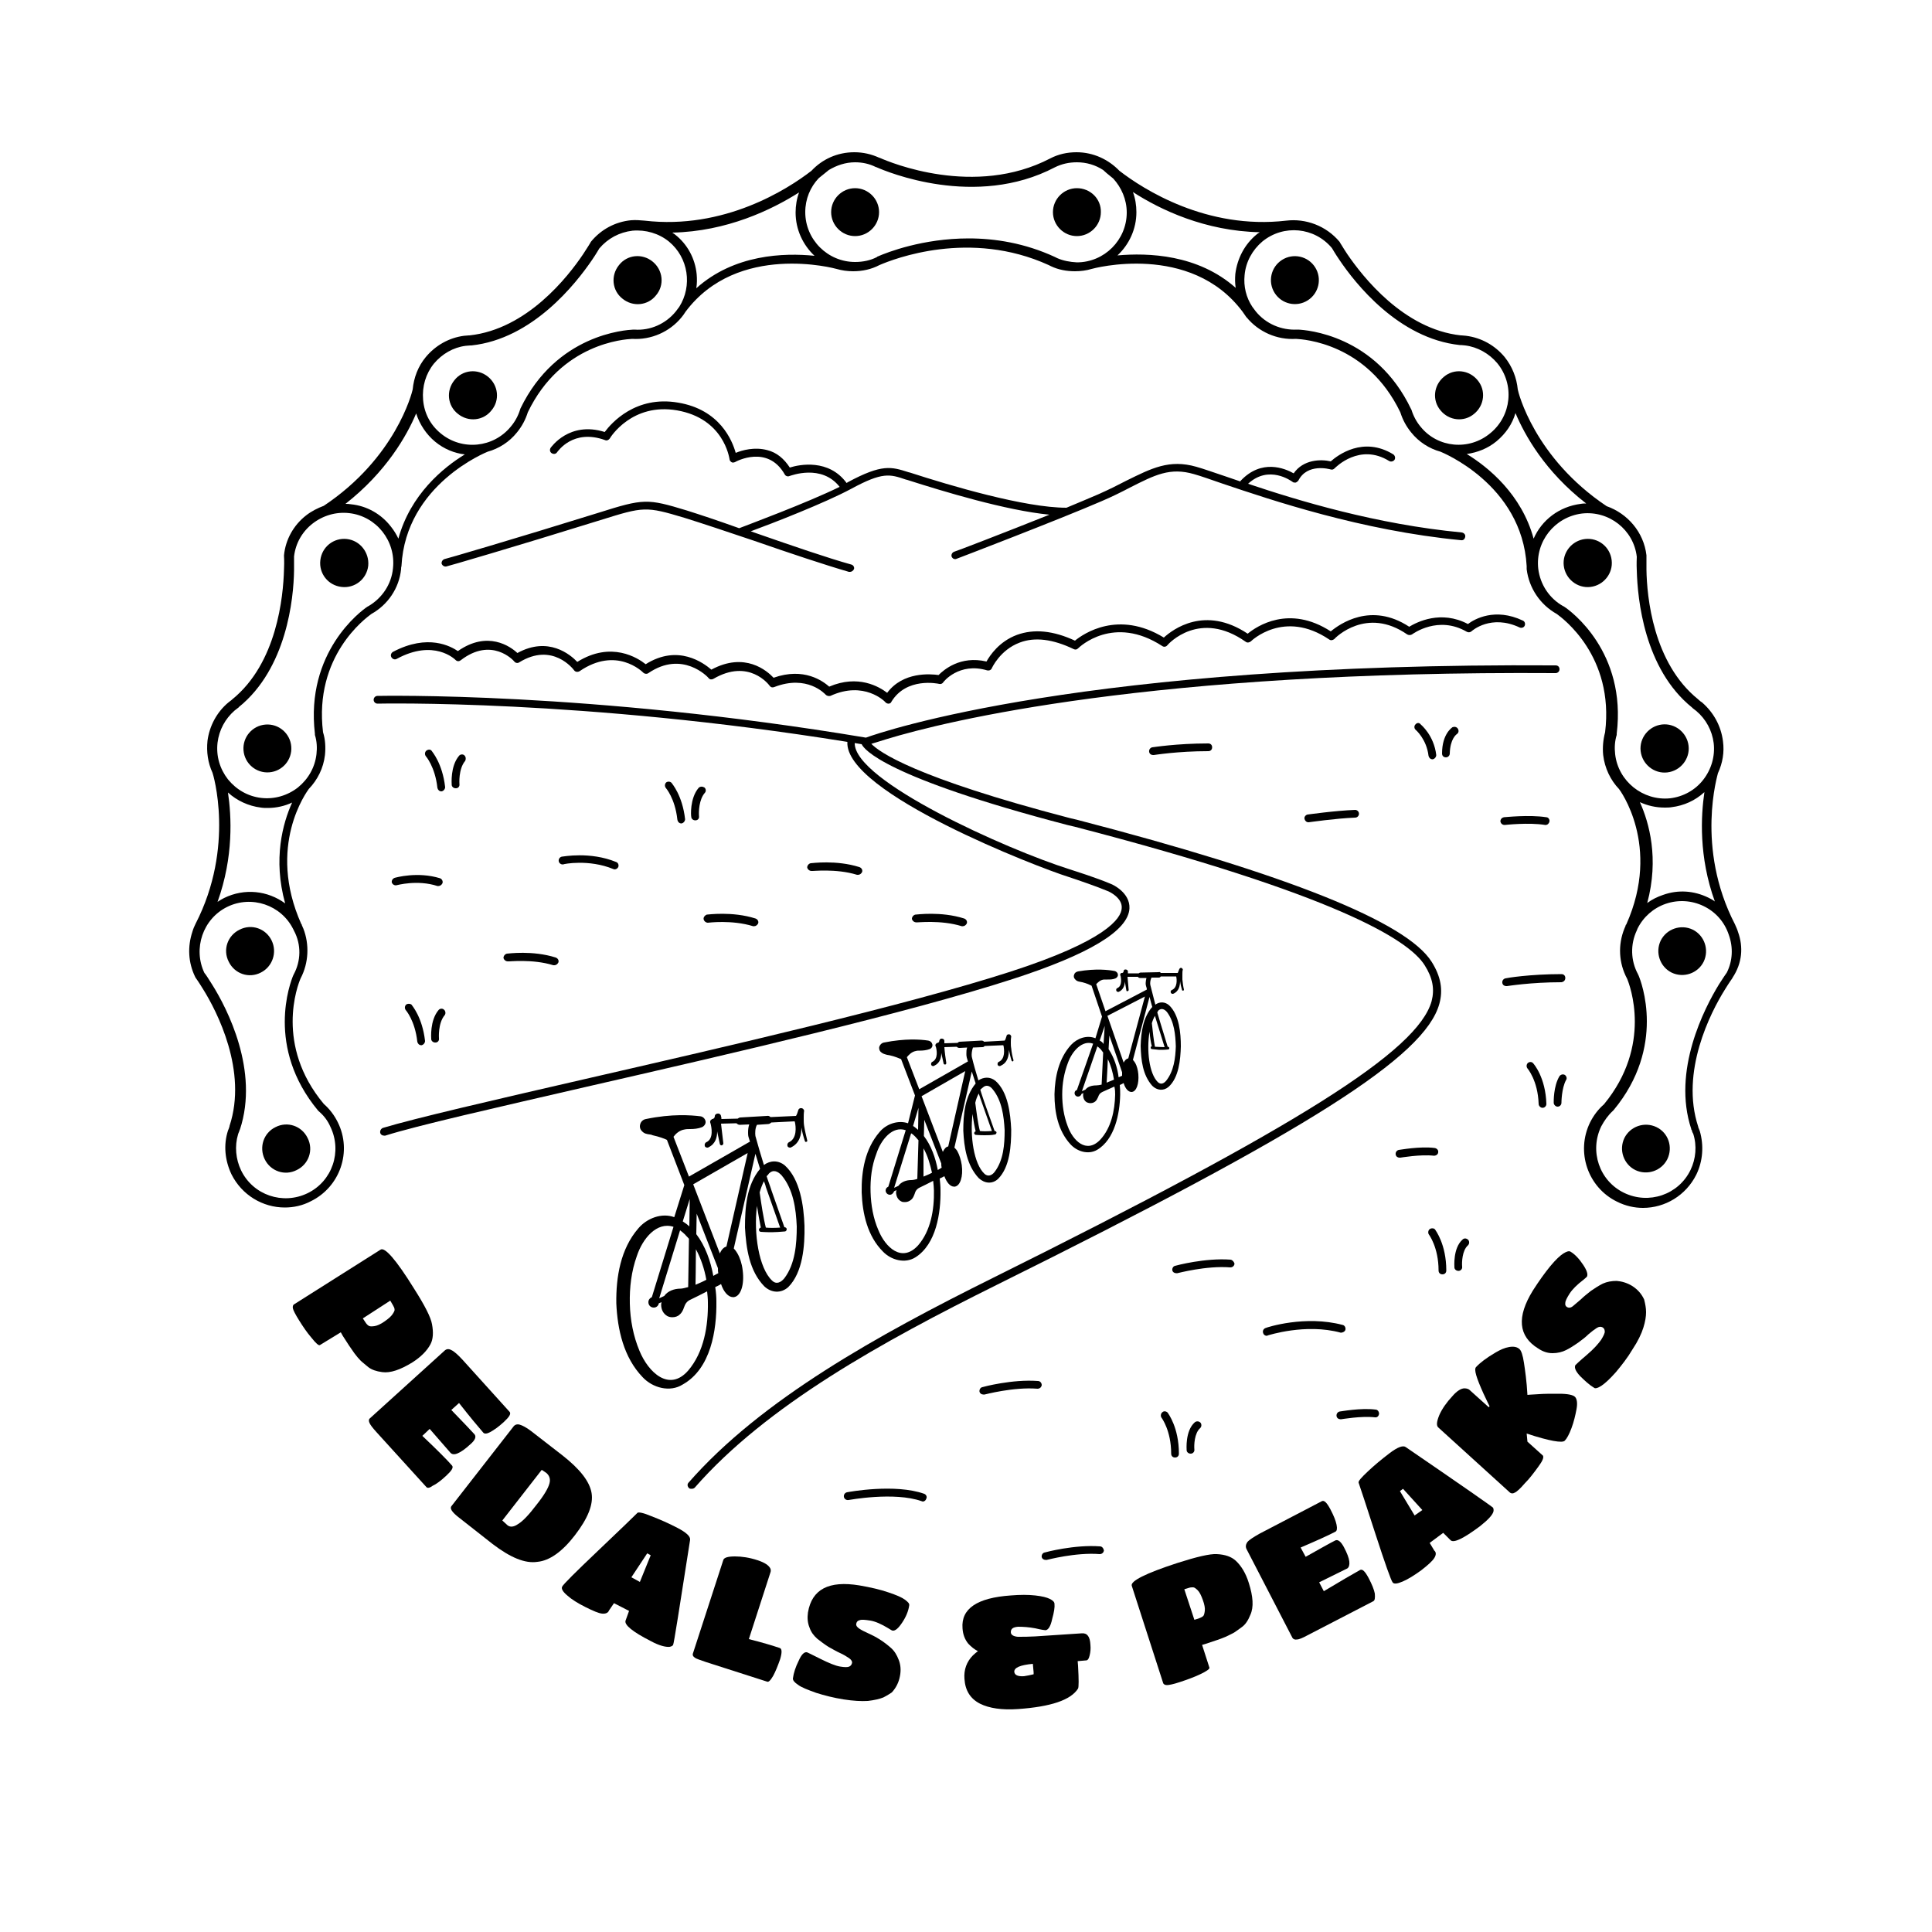 <?xml version="1.0" encoding="utf-8"?>
<!-- Generator: Adobe Illustrator 26.0.3, SVG Export Plug-In . SVG Version: 6.00 Build 0)  -->
<svg version="1.1" id="Layer_1" xmlns="http://www.w3.org/2000/svg" xmlns:xlink="http://www.w3.org/1999/xlink" x="0px" y="0px"
	 viewBox="0 0 500 500" style="enable-background:new 0 0 500 500;" xml:space="preserve">
<style type="text/css">
	.st0{fill:#FFFFFF;}
</style>
<rect class="st0" width="500" height="500"/>
<g>
	<path d="M82.8,348.1c-0.3,0.2-1-0.4-2.2-1.9c-1.2-1.4-2.2-2.9-3.2-4.5c-1-1.6-1.5-2.6-1.6-3.1c-0.1-0.5,0-0.9,0.4-1.1l22.3-14.1
		c1.1-0.7,4,2.6,8.6,10c2.8,4.4,4.4,7.5,4.7,9.3c0.4,2.1,0.3,3.9-0.4,5.2c-0.9,1.7-2.5,3.3-4.7,4.7c-3.1,1.9-5.7,2.8-7.8,2.5
		c-1.5-0.2-2.7-0.6-3.6-1.3c-0.8-0.7-1.5-1.2-2-1.7c-0.5-0.5-1-1.1-1.6-1.9c-0.8-1.1-1.8-2.6-3-4.5l-0.5-0.9L82.8,348.1z
		 M93.9,341.2l0.6,0.9c0.3,0.5,0.6,0.8,0.9,1c0.3,0.2,0.8,0.2,1.5,0.1c0.7-0.1,1.6-0.5,2.6-1.2s1.7-1.3,2.1-1.9
		c0.4-0.6,0.6-1,0.5-1.3c0-0.3-0.2-0.6-0.4-1l-0.7-1.2L93.9,341.2z"/>
	<path d="M110.3,384.8l-12.9-14.2c-1-1.1-1.6-1.9-1.8-2.4c-0.2-0.5-0.2-0.9,0.2-1.2l19.2-17.4c0.5-0.5,1.1-0.6,1.8-0.2
		c0.7,0.3,1.7,1.2,2.9,2.5l12.2,13.5c0.4,0.5-0.1,1.3-1.5,2.6c-1.4,1.3-2.6,2.1-3.5,2.6c-0.9,0.5-1.5,0.5-1.8,0.2
		c-1.3-1.5-3.4-4-6.3-7.7l-2,1.8c3.1,3.2,5.1,5.3,6,6.3c0.5,0.6,0.2,1.5-1.1,2.6c-1.3,1.2-2.3,1.9-3.2,2.3s-1.5,0.3-1.9-0.1
		l-5.4-6.2l-1.9,1.8c3.8,3.6,6.4,6.2,7.7,7.7c0.4,0.5-0.1,1.3-1.5,2.6c-1.4,1.3-2.6,2.2-3.5,2.6
		C111.2,385.1,110.6,385.2,110.3,384.8z"/>
	<path d="M127.5,399.6l-8.4-6.6c-1.2-0.9-1.9-1.6-2.2-2.1c-0.3-0.5-0.3-0.9,0-1.2l15.9-20.4c0.4-0.6,1-0.8,1.7-0.6
		c0.7,0.2,1.7,0.7,3,1.7l8,6.2c4.6,3.6,7.1,6.8,7.6,9.8c0.5,3-1,6.6-4.3,10.9c-3.3,4.3-6.6,6.6-9.7,6.9
		C135.9,404.7,132.1,403.1,127.5,399.6z M141.4,381.2c-0.6-0.4-1-0.7-1.2-0.8L130,393.5l1.3,1.2c0.7,0.6,1.7,0.5,2.8-0.3
		c1.2-0.7,2.8-2.4,4.7-4.9c2-2.5,3.1-4.4,3.4-5.6C142.5,382.8,142.2,381.9,141.4,381.2z"/>
	<path d="M155.8,417.6c-0.9-0.1-2.3-0.7-4.3-1.7c-2-1-3.6-2-4.7-3c-1.2-1-1.6-1.8-1.3-2.3c0.3-0.6,3.4-3.7,9.3-9.3
		c5.9-5.6,9.3-8.9,10.2-9.8c0.3-0.2,1.5,0,3.6,0.9c2.1,0.8,4.4,1.8,6.7,3c2.3,1.2,3.4,2.2,3.3,3.1c-2.8,17.9-4.2,26.9-4.4,27.2
		c-0.1,0.2-0.4,0.4-0.9,0.5c-1,0.1-2.7-0.3-4.9-1.5c-4.7-2.4-6.9-4.2-6.5-5.3l0.9-2.5l-3.9-2l-1.3,1.9
		C157.4,417.4,156.7,417.7,155.8,417.6z M165.6,409.4l2.8-6.9l-0.9-0.5l-4.1,6.2L165.6,409.4z"/>
	<path d="M182.6,430.1c-1.4-0.5-2.4-0.8-2.8-1.1c-0.4-0.3-0.6-0.6-0.5-1l7.9-24.3c0.2-0.6,1.2-0.9,3-0.9c1.8,0,3.8,0.3,5.9,1
		c1.8,0.6,2.9,1.3,3.3,2.2c0.1,0.3,0.1,0.6,0,0.9l-5.6,17.3c3.6,0.9,6.2,1.7,8,2.3c0.6,0.2,0.6,1.2,0.1,2.9
		c-0.6,1.7-1.2,3.2-1.8,4.3c-0.7,1.2-1.2,1.7-1.6,1.5L182.6,430.1z"/>
	<path d="M228.6,439.3c-1,0.4-2.3,0.7-4,0.9c-1.7,0.1-3.7,0-6.3-0.4c-2.5-0.4-4.9-1-7.1-1.7c-2.2-0.8-3.8-1.4-4.7-2.1
		c-0.9-0.6-1.3-1.1-1.3-1.6c0.2-1.5,0.7-3,1.5-4.6c0.7-1.6,1.4-2.3,2.1-2.2c0.1,0,1.3,0.6,3.5,1.7c2.2,1.1,3.9,1.8,5.1,2
		c1.2,0.2,2,0.2,2.4,0c0.4-0.2,0.6-0.5,0.7-0.9c0.1-0.4-0.2-0.9-0.8-1.3c-0.6-0.4-1.4-0.9-2.3-1.3c-0.9-0.4-1.9-1-3-1.6
		c-1.1-0.7-2-1.4-2.9-2.1c-0.9-0.8-1.6-1.7-2-2.9c-0.5-1.2-0.6-2.5-0.4-3.9c1-6,5.4-8.3,13.3-7c2.9,0.5,5.5,1.1,7.5,1.8
		c2.1,0.7,3.5,1.3,4.3,1.9c0.8,0.6,1.2,1,1.1,1.5c-0.2,1.4-0.8,2.9-1.8,4.4c-1,1.5-1.8,2.2-2.5,2.1c-0.1,0-0.5-0.2-1.1-0.6
		c-1.8-1.1-3.4-1.8-4.7-2c-1.3-0.2-2.2-0.3-2.7-0.1c-0.5,0.1-0.8,0.4-0.9,0.9s0.2,0.9,0.8,1.3c0.6,0.4,1.4,0.8,2.3,1.2
		c0.9,0.4,1.9,0.9,3,1.6c1.1,0.7,2,1.4,2.9,2.2c0.9,0.8,1.5,1.8,2,3.1c0.5,1.3,0.6,2.7,0.3,4.2c-0.3,1.6-1,3-2.1,4.2
		C230.5,438.2,229.6,438.8,228.6,439.3z"/>
	<path d="M267.9,423.5l12.1-0.8c1.4-0.1,2.1,0.9,2.2,3c0.1,1,0,1.9-0.2,2.7c-0.2,0.8-0.4,1.2-0.8,1.3l-2.3,0.2l0.1,1.2
		c0.2,3.6,0.2,5.5,0,5.9c-1.9,3-7.1,4.7-15.5,5.3c-4.2,0.3-7.5-0.2-9.9-1.4c-2.5-1.3-3.8-3.4-4-6.4c-0.2-2.4,0.6-4.5,2.2-6.1
		c0.4-0.4,0.8-0.7,1.3-1.1c-0.1,0-0.2-0.1-0.4-0.2c-0.2-0.1-0.5-0.3-0.9-0.6s-0.8-0.7-1.2-1.1c-0.9-1.1-1.4-2.4-1.5-4
		c-0.4-5.1,3.8-7.9,12.5-8.5c2.4-0.2,4.5-0.2,6.3,0c1.8,0.2,3,0.5,3.8,0.9c0.8,0.4,1.2,0.8,1.2,1.3c0.1,0.8-0.1,2.1-0.6,3.9
		c-0.4,1.9-1,2.8-1.7,2.9c-0.2,0-1-0.1-2.7-0.5c-1.6-0.3-3.1-0.4-4.4-0.4c-1.3,0.1-1.9,0.5-1.9,1.4c0,0.7,0.7,1.1,1.8,1.2
		C264.8,423.6,266.2,423.6,267.9,423.5z M267.5,433.3l0-0.5l-0.2-2.2c-3.3,0.3-4.9,1-4.8,2.1c0.1,0.8,0.9,1.2,2.5,1.1
		C265.8,433.7,266.6,433.5,267.5,433.3z"/>
	<path d="M313,431.6c0.1,0.3-0.7,0.9-2.4,1.7s-3.4,1.4-5.2,2c-1.8,0.6-2.9,0.8-3.4,0.8c-0.5,0-0.9-0.2-1-0.6l-8.1-25.1
		c-0.4-1.2,3.5-3.2,11.8-5.9c5-1.6,8.4-2.4,10.2-2.3c2.2,0.1,3.8,0.7,4.9,1.7c1.4,1.3,2.6,3.2,3.4,5.8c1.1,3.5,1.3,6.2,0.4,8.2
		c-0.6,1.5-1.3,2.5-2.1,3.1s-1.5,1.1-2.1,1.5c-0.6,0.3-1.3,0.7-2.2,1.1c-1.2,0.5-2.9,1.1-5.1,1.8l-1,0.3L313,431.6z M309.1,419.2
		l1-0.3c0.5-0.2,1-0.4,1.2-0.6c0.3-0.2,0.4-0.7,0.5-1.4s-0.1-1.7-0.5-2.8s-0.8-2-1.3-2.5c-0.5-0.5-0.9-0.8-1.2-0.8
		c-0.3,0-0.7,0-1,0.1l-1.3,0.4L309.1,419.2z"/>
	<path d="M355.4,414.4l-17,8.8c-1.3,0.7-2.2,1.1-2.8,1.1c-0.5,0.1-0.9-0.1-1.1-0.4l-11.9-23c-0.3-0.6-0.2-1.2,0.2-1.8
		c0.5-0.6,1.6-1.3,3.2-2.2l16.1-8.4c0.6-0.3,1.3,0.4,2.2,2.1c0.9,1.7,1.4,3,1.6,4s0.1,1.6-0.3,1.8c-1.7,0.9-4.8,2.3-9,4.1l1.3,2.4
		c3.9-2.2,6.4-3.6,7.6-4.2c0.7-0.4,1.5,0.2,2.3,1.7s1.3,2.8,1.4,3.7c0.1,0.9-0.1,1.5-0.5,1.8l-7.3,3.6l1.2,2.3
		c4.5-2.7,7.6-4.5,9.4-5.5c0.6-0.3,1.3,0.4,2.2,2.1c0.9,1.7,1.4,3,1.6,4C355.9,413.6,355.8,414.2,355.4,414.4z"/>
	<path d="M371.2,403.2c-0.5,0.8-1.6,1.8-3.4,3.2c-1.8,1.3-3.4,2.3-4.8,2.9s-2.3,0.7-2.6,0.2c-0.4-0.5-1.9-4.7-4.4-12.4
		c-2.5-7.8-4-12.2-4.4-13.4c-0.1-0.4,0.7-1.3,2.4-2.9c1.7-1.6,3.5-3.1,5.6-4.7c2.1-1.6,3.5-2.1,4.2-1.6
		c14.9,10.2,22.5,15.5,22.6,15.7s0.2,0.5,0.1,1c-0.3,1-1.5,2.2-3.5,3.8c-4.3,3.2-6.8,4.4-7.6,3.6l-1.9-1.9l-3.5,2.6l1.2,2
		C371.7,401.7,371.7,402.4,371.2,403.2z M368.1,390.8l-5-5.5l-0.8,0.6l3.8,6.3L368.1,390.8z"/>
	<path d="M398.1,379.6c-1.1,1.5-2.2,3-3.5,4.3c-1.2,1.4-2.1,2.2-2.6,2.4c-0.5,0.3-0.9,0.2-1.2,0l-18.6-16.9
		c-0.5-0.5-0.4-1.5,0.3-3.2c0.7-1.6,1.9-3.3,3.4-4.9c1.2-1.4,2.3-2,3.1-2c0.6,0,1.1,0.2,1.3,0.4l5,4.5l0.2-0.3
		c-0.1-0.1-0.6-1.2-1.6-3.3c-1.8-4-2.5-6.2-1.9-6.8c1-1.1,2.7-2.4,5.1-3.8c1.2-0.7,2.3-1.2,3.5-1.4c1.2-0.2,2.1,0,2.7,0.6
		c0.4,0.4,0.8,1.5,1.1,3.5s0.7,4.7,0.9,8.3c0.8-0.1,1.8-0.1,3-0.2c1.2-0.1,2.9-0.1,5.2-0.1c2.2,0,3.6,0.3,4.1,0.8
		c0.5,0.5,0.7,1.6,0.4,3.2s-0.7,3.3-1.3,4.9c-0.6,1.6-1.2,2.7-1.7,3.2c-0.3,0.4-1.3,0.4-3,0.1c-1.6-0.3-3.9-0.9-6.9-1.9l0.2,2.1
		l4,3.6C399.6,377.2,399.2,378.1,398.1,379.6z"/>
	<path d="M426,339.6c0,1.1-0.2,2.4-0.7,4s-1.4,3.5-2.8,5.6c-1.3,2.2-2.8,4.1-4.3,5.9c-1.5,1.7-2.8,2.9-3.7,3.5
		c-0.9,0.6-1.6,0.8-1.9,0.6c-1.3-0.8-2.5-1.9-3.7-3.1c-1.2-1.3-1.5-2.2-1.2-2.8c0.1-0.1,1-1,2.9-2.6c1.9-1.6,3.1-3,3.8-4
		c0.6-1,1-1.8,0.9-2.2c0-0.4-0.2-0.8-0.6-1c-0.4-0.2-0.9-0.2-1.5,0.2c-0.6,0.4-1.3,0.9-2.1,1.6c-0.7,0.7-1.6,1.4-2.7,2.2
		c-1,0.7-2.1,1.4-3.1,1.9c-1,0.5-2.2,0.8-3.5,0.8s-2.5-0.4-3.7-1.2c-5.2-3.2-5.6-8.2-1.4-15c1.6-2.5,3.1-4.6,4.5-6.3
		c1.4-1.7,2.6-2.8,3.4-3.3s1.4-0.7,1.8-0.5c1.2,0.7,2.3,1.9,3.3,3.4c1,1.5,1.3,2.5,1,3.1c-0.1,0.1-0.4,0.4-0.9,0.8
		c-1.7,1.3-2.9,2.5-3.6,3.6c-0.7,1.1-1.1,1.9-1.1,2.4c-0.1,0.5,0.1,0.9,0.5,1.1c0.4,0.2,0.9,0.2,1.5-0.3s1.2-1,2-1.7
		c0.7-0.7,1.6-1.4,2.6-2.2c1-0.7,2.1-1.4,3.1-1.9c1.1-0.5,2.3-0.7,3.6-0.7c1.3,0.1,2.7,0.5,4,1.3c1.4,0.9,2.4,2,3.1,3.5
		C425.8,337.5,426,338.5,426,339.6z"/>
</g>
<g>
	<path d="M378.5,320.8c-2.5,2.2-2.1,7-2.1,7.2c0,0.5,0.5,0.9,1,0.9c0,0,0.1,0,0.1,0c0.5,0,1-0.5,0.9-1.1c-0.1-1.1,0-4.2,1.5-5.5
		c0.4-0.4,0.4-1,0.1-1.4C379.5,320.4,378.9,320.4,378.5,320.8z"/>
	<path d="M284.7,400.2c-6.6-0.5-14.1,1.5-14.4,1.6c-0.5,0.1-0.8,0.7-0.7,1.2c0.1,0.4,0.5,0.7,1,0.7c0.1,0,0.2,0,0.3,0
		c0.1,0,7.5-2,13.7-1.5c0.6,0,1-0.4,1.1-0.9C285.6,400.7,285.2,400.2,284.7,400.2z"/>
	<path d="M105.1,260c-0.4,0.4-0.4,1-0.1,1.4c0,0,2.4,2.7,3,8.2c0.1,0.5,0.5,0.9,1,0.9c0,0,0.1,0,0.1,0c0.5-0.1,0.9-0.6,0.9-1.1
		c-0.7-6.2-3.4-9.2-3.5-9.4C106.1,259.7,105.5,259.7,105.1,260z"/>
	<path d="M298.2,193.4c-0.5,0.1-0.9,0.6-0.8,1.2c0.1,0.5,0.5,0.8,1,0.8c0.1,0,0.1,0,0.2,0c0.1,0,6.1-1,14.1-1c0.6,0,1-0.4,1-1
		c0-0.6-0.4-1-1-1C304.4,192.4,298.4,193.4,298.2,193.4z"/>
	<path d="M405.1,253.1c0-0.6-0.4-1-1-1c-8.2,0-14.2,1-14.5,1.1c-0.5,0.1-0.9,0.6-0.8,1.2c0.1,0.5,0.5,0.8,1,0.8c0.1,0,0.1,0,0.2,0
		c0.1,0,6.1-1,14.1-1C404.7,254.1,405.1,253.7,405.1,253.1z"/>
	<path d="M338.4,210.8c-0.5,0.1-0.9,0.6-0.8,1.1c0.1,0.5,0.5,0.9,1,0.9c0,0,0.1,0,0.1,0c0.1,0,6.9-1,12-1.2c0.6,0,1-0.5,1-1
		c0-0.6-0.5-1-1-1C345.4,209.8,338.5,210.8,338.4,210.8z"/>
	<path d="M399.9,213.5c0,0,0.1,0,0.1,0c0.5,0,0.9-0.4,1-0.9c0.1-0.5-0.3-1.1-0.8-1.1c-4.5-0.7-10.7,0-11,0c-0.5,0.1-0.9,0.5-0.9,1.1
		c0.1,0.5,0.5,0.9,1.1,0.9C389.5,213.5,395.6,212.8,399.9,213.5z"/>
	<path d="M377,190c0.5-0.3,0.6-0.9,0.3-1.4c-0.3-0.5-0.9-0.6-1.4-0.4c-0.1,0.1-2.7,1.7-2.7,6.8c0,0.6,0.4,1,1,1c0,0,0,0,0,0
		c0.6,0,1-0.5,1-1C375.3,191.2,376.9,190.1,377,190z"/>
	<path d="M366.3,187.5c-0.4,0.4-0.3,1.1,0.1,1.4c0,0,2.8,2.4,3.3,6.7c0.1,0.5,0.5,0.9,1,0.9c0,0,0.1,0,0.1,0
		c0.5-0.1,0.9-0.6,0.9-1.1c-0.6-5.1-3.9-7.8-4.1-8C367.3,187,366.7,187,366.3,187.5z"/>
	<path d="M395.4,275.1c-0.4,0.4-0.4,1-0.1,1.4c0,0,2.7,3.1,2.9,9.2c0,0.5,0.5,1,1,1c0,0,0,0,0,0c0.6,0,1-0.5,1-1
		c-0.2-6.9-3.3-10.4-3.4-10.5C396.5,274.8,395.9,274.7,395.4,275.1z"/>
	<path d="M405,278.2c-0.5-0.3-1.1-0.1-1.4,0.3c-1.6,2.6-1.5,6.7-1.5,6.9c0,0.5,0.5,1,1,1c0,0,0,0,0,0c0.6,0,1-0.5,1-1
		c0,0,0-3.7,1.2-5.9C405.6,279.1,405.4,278.5,405,278.2z"/>
	<path d="M356,364.8c-3.8-0.5-9.1,0.5-9.3,0.5c-0.5,0.1-0.9,0.6-0.8,1.2c0.1,0.5,0.5,0.8,1,0.8c0.1,0,0.1,0,0.2,0
		c0.1,0,5.2-0.9,8.7-0.5c0.6,0.1,1-0.3,1.1-0.9C356.9,365.3,356.5,364.8,356,364.8z"/>
	<path d="M372.2,298.2c0.1-0.5-0.3-1-0.9-1.1c-3.8-0.5-9.1,0.5-9.3,0.5c-0.5,0.1-0.9,0.6-0.8,1.2c0.1,0.5,0.5,0.8,1,0.8
		c0.1,0,0.1,0,0.2,0c0.1,0,5.2-0.9,8.7-0.5C371.7,299.1,372.2,298.7,372.2,298.2z"/>
	<path d="M370,318.1c-0.4,0.3-0.5,1-0.2,1.4c0,0,2.5,3.3,2.5,9.3c0,0.6,0.4,1,1,1c0,0,0,0,0,0c0.6,0,1-0.4,1-1
		c0-6.8-2.8-10.4-2.9-10.6C371.1,317.8,370.4,317.8,370,318.1z"/>
	<path d="M300.8,365.5c-0.4,0.3-0.5,1-0.2,1.4c0,0,2.5,3.3,2.5,9.3c0,0.6,0.4,1,1,1c0,0,0,0,0,0c0.6,0,1-0.4,1-1
		c0-6.8-2.8-10.4-2.9-10.6C301.8,365.2,301.2,365.1,300.8,365.5z"/>
	<path d="M309.2,368.1c-2.5,2.2-2.1,7-2.1,7.2c0,0.5,0.5,0.9,1,0.9c0,0,0.1,0,0.1,0c0.5,0,1-0.5,0.9-1.1c-0.1-1.1,0-4.2,1.5-5.5
		c0.4-0.4,0.4-1,0.1-1.4C310.3,367.8,309.7,367.7,309.2,368.1z"/>
	<path d="M318.5,326c-6.6-0.5-14.1,1.5-14.4,1.6c-0.5,0.1-0.8,0.7-0.7,1.2c0.1,0.4,0.5,0.7,1,0.7c0.1,0,0.2,0,0.3,0
		c0.1,0,7.5-2,13.7-1.5c0.6,0,1-0.4,1.1-0.9C319.4,326.6,319,326.1,318.5,326z"/>
	<path d="M268.6,357.4c-6.6-0.5-14.1,1.5-14.4,1.6c-0.5,0.1-0.8,0.7-0.7,1.2c0.1,0.4,0.5,0.7,1,0.7c0.1,0,0.2,0,0.3,0
		c0.1,0,7.5-2,13.7-1.5c0.6,0,1-0.4,1.1-0.9C269.6,357.9,269.2,357.4,268.6,357.4z"/>
	<path d="M348.2,344.1c0.1-0.5-0.2-1.1-0.7-1.2c-9.7-2.6-19.6,0.6-20,0.8c-0.5,0.2-0.8,0.7-0.6,1.3c0.1,0.4,0.5,0.7,0.9,0.7
		c0.1,0,0.2,0,0.3-0.1c0.1,0,9.8-3.2,18.9-0.7C347.5,344.9,348.1,344.6,348.2,344.1z"/>
	<path d="M239.2,386.6c-7.6-2.7-19.5-0.5-20-0.4c-0.5,0.1-0.9,0.6-0.8,1.2c0.1,0.5,0.6,0.9,1.2,0.8c0.1,0,11.8-2.2,18.9,0.3
		c0.1,0,0.2,0.1,0.3,0.1c0.4,0,0.8-0.3,0.9-0.7C240,387.4,239.7,386.8,239.2,386.6z"/>
	<path d="M114.9,261.3c-0.4-0.4-1.1-0.3-1.4,0.1c-2.3,2.7-1.9,7.3-1.9,7.5c0,0.5,0.5,0.9,1,0.9c0,0,0.1,0,0.1,0c0.6,0,1-0.5,0.9-1.1
		c0,0-0.3-3.9,1.5-6C115.4,262.3,115.3,261.6,114.9,261.3z"/>
	<path d="M110.3,194.3c-0.4,0.4-0.4,1-0.1,1.4c0,0,2.4,2.7,3,8.2c0.1,0.5,0.5,0.9,1,0.9c0,0,0.1,0,0.1,0c0.5-0.1,0.9-0.6,0.9-1.1
		c-0.7-6.2-3.4-9.2-3.5-9.4C111.4,193.9,110.8,193.9,110.3,194.3z"/>
	<path d="M120.2,195.5c-0.4-0.4-1.1-0.3-1.4,0.1c-2.3,2.7-1.9,7.3-1.9,7.5c0,0.5,0.5,0.9,1,0.9c0,0,0.1,0,0.1,0c0.6,0,1-0.5,0.9-1.1
		c0,0-0.3-3.9,1.5-6C120.6,196.5,120.6,195.9,120.2,195.5z"/>
	<path d="M176.3,213.1c0,0,0.1,0,0.1,0c0.5-0.1,0.9-0.6,0.9-1.1c-0.7-6.2-3.4-9.2-3.5-9.4c-0.4-0.4-1-0.4-1.4-0.1
		c-0.4,0.4-0.4,1-0.1,1.4c0,0,2.4,2.7,3,8.2C175.4,212.7,175.8,213.1,176.3,213.1z"/>
	<path d="M180.8,203.9c-2.3,2.7-2,7.3-1.9,7.5c0,0.5,0.5,0.9,1,0.9c0,0,0.1,0,0.1,0c0.6,0,1-0.5,0.9-1.1c-0.1-1.1,0-4.3,1.5-6
		c0.4-0.4,0.3-1.1-0.1-1.4C181.8,203.5,181.2,203.5,180.8,203.9z"/>
	<path d="M182.1,237.9c0.1,0.5,0.6,0.9,1.1,0.9c0.1,0,6.2-0.8,11.7,0.9c0.1,0,0.2,0,0.3,0c0.4,0,0.8-0.3,1-0.7
		c0.2-0.5-0.1-1.1-0.7-1.3c-6-1.9-12.3-1-12.6-1C182.4,236.9,182,237.4,182.1,237.9z"/>
	<path d="M221.8,226.4c0.1,0,0.2,0,0.3,0c0.4,0,0.8-0.3,1-0.7c0.2-0.5-0.1-1.1-0.7-1.3c-6-1.9-12.3-1-12.6-1
		c-0.5,0.1-0.9,0.6-0.9,1.1c0.1,0.5,0.6,0.9,1.1,0.9C210.1,225.5,216.3,224.7,221.8,226.4z"/>
	<path d="M143.2,249.8c0.1,0,0.2,0,0.3,0c0.4,0,0.8-0.3,1-0.7c0.2-0.5-0.1-1.1-0.7-1.3c-6-1.9-12.3-1-12.6-1
		c-0.5,0.1-0.9,0.6-0.9,1.1c0.1,0.5,0.6,0.9,1.1,0.9C131.5,248.9,137.7,248.1,143.2,249.8z"/>
	<path d="M248.9,239.7c0.1,0,0.2,0,0.3,0c0.4,0,0.8-0.3,1-0.7c0.2-0.5-0.1-1.1-0.7-1.3c-6-1.9-12.3-1-12.6-1
		c-0.5,0.1-0.9,0.6-0.9,1.1c0.1,0.5,0.6,0.9,1.1,0.9C237.3,238.8,243.4,238,248.9,239.7z"/>
	<path d="M158.7,224.9c0.1,0,0.2,0.1,0.3,0.1c0.4,0,0.8-0.2,1-0.6c0.2-0.5,0-1.1-0.5-1.3c-6.8-2.8-13.8-1.4-14.1-1.4
		c-0.5,0.1-0.9,0.6-0.8,1.2c0.1,0.5,0.6,0.9,1.2,0.8C145.8,223.6,152.4,222.3,158.7,224.9z"/>
	<path d="M102.1,227.2c-0.5,0.2-0.8,0.7-0.7,1.2c0.2,0.5,0.7,0.8,1.2,0.7c0.1,0,5.4-1.5,10.6,0.2c0.1,0,0.2,0,0.3,0
		c0.4,0,0.8-0.3,1-0.7c0.2-0.5-0.1-1.1-0.6-1.3C108.1,225.5,102.4,227.1,102.1,227.2z"/>
	<path d="M177.7,132.1c-10.2-3.1-11.1-3.1-22.8,0.6c-22.5,7-39.7,12-39.9,12c-0.5,0.2-0.8,0.7-0.7,1.2c0.2,0.5,0.7,0.8,1.2,0.7
		c0.2,0,17.4-5,39.9-12c11.2-3.5,11.7-3.6,21.7-0.6c4.5,1.4,11.1,3.6,18.2,6c8.9,3.1,18.2,6.2,24.4,8c0.1,0,0.2,0,0.3,0
		c0.4,0,0.8-0.3,1-0.7c0.2-0.5-0.2-1.1-0.7-1.2c-6.1-1.7-15.4-4.9-24.3-8c-0.6-0.2-1.1-0.4-1.7-0.6c5.7-2.1,19.1-7.3,26-11
		c8.1-4.4,10-3.8,14.1-2.4l0.4,0.1c9.4,3,25.5,7.9,36.8,9c-11.5,4.6-24.5,9.6-24.7,9.6c-0.5,0.2-0.8,0.8-0.6,1.3
		c0.2,0.4,0.5,0.6,0.9,0.6c0.1,0,0.2,0,0.4-0.1c0.3-0.1,26.4-10.1,37.5-14.9c2.8-1.2,5.2-2.4,7.3-3.5c6.5-3.3,10.4-5.3,16.6-3.5
		c1.8,0.5,4.3,1.4,7.5,2.5c12.5,4.2,35.7,12.1,61.6,14.6c0.6,0.1,1-0.3,1.1-0.9c0.1-0.5-0.3-1-0.9-1.1c-22.1-2.1-42.2-8.2-55.3-12.6
		c5.4-5,11.2-0.7,11.5-0.5c0.2,0.2,0.5,0.2,0.8,0.2c0.3-0.1,0.5-0.3,0.7-0.5c2.3-4.6,8.1-3,8.4-2.9c0.4,0.1,0.7,0,1-0.3
		c0.3-0.3,6.5-6.6,14.1-1.9c0.5,0.3,1.1,0.1,1.4-0.3c0.3-0.5,0.1-1.1-0.3-1.4c-7.8-4.8-14.4,0.2-16.2,1.8c-2.6-0.6-7.1-0.5-9.6,3.1
		c-2.3-1.3-8.3-3.8-13.7,1.9c0,0-0.1,0.1-0.1,0.2c-1.4-0.5-2.6-0.9-3.8-1.3c-3.3-1.1-5.8-2-7.6-2.5c-7-2-11.6,0.4-18.1,3.6
		c-2.1,1.1-4.5,2.3-7.2,3.5c-2.3,1-5.2,2.2-8.3,3.5c-10.8,0-30-5.7-40.5-9.1l-0.4-0.1c-4.4-1.4-6.8-2.2-15.7,2.6
		c-0.1,0.1-0.2,0.1-0.3,0.2c-4.6-6.3-12.2-4.8-14.7-4c-1.5-2.3-3.4-3.9-5.8-4.5c-3.3-0.9-6.5,0-8.2,0.7c-0.9-3.2-4.1-11.2-14.9-13
		c-11-1.9-17.3,5.3-19,7.6c-9.2-2.9-13.9,4-14,4.1c-0.3,0.5-0.2,1.1,0.3,1.4c0.5,0.3,1.1,0.2,1.4-0.3c0.2-0.2,4.1-6.1,12.4-3.1
		c0.4,0.2,0.9,0,1.2-0.4c0.2-0.4,5.8-9.3,17.4-7.3c12.1,2.1,13.5,12.2,13.6,12.6c0,0.3,0.2,0.6,0.5,0.8c0.3,0.2,0.6,0.1,0.9,0
		c0.3-0.2,8.5-4.6,12.9,3.2c0.2,0.4,0.8,0.6,1.2,0.4c0.4-0.1,8.3-3.2,13,2.8c-8.6,4.2-23.7,9.8-26,10.7
		C186,134.8,181.2,133.2,177.7,132.1z"/>
	<path d="M101.7,168.7c-0.5,0.3-0.7,0.9-0.4,1.4c0.3,0.5,0.9,0.7,1.4,0.4c9.6-5.2,15,0.1,15.2,0.3c0.4,0.4,0.9,0.4,1.3,0.1
		c8-6.2,13.7,0,13.9,0.3c0.3,0.4,0.9,0.5,1.3,0.2c8.6-5.3,14,1.8,14.2,2.1c0.3,0.4,0.9,0.5,1.4,0.2c9.5-6.5,16.2,0.1,16.5,0.4
		c0.3,0.3,0.9,0.4,1.3,0.1c8.8-6,15.4,1,15.6,1.3c0.3,0.4,0.8,0.4,1.2,0.2c9.2-5.4,14.4,1.5,14.6,1.8c0.3,0.4,0.7,0.5,1.2,0.3
		c8.5-3.3,13.1,1.8,13.3,2c0.3,0.3,0.8,0.4,1.2,0.3c8.7-4,14.1,1.4,14.3,1.7c0.2,0.2,0.5,0.3,0.7,0.3c0,0,0.1,0,0.1,0
		c0.3,0,0.6-0.2,0.7-0.5c3.9-6.4,12-4.7,12.4-4.6c0.4,0.1,0.8-0.1,1-0.4c0-0.1,4.1-5.3,11.4-3.1c0.5,0.1,1-0.1,1.2-0.6
		c0,0,2.1-4.7,7.2-6.6c3.9-1.5,8.6-0.9,14,1.7c0.4,0.2,0.8,0.1,1.1-0.2c0.4-0.4,9.2-8.8,21.8-0.6c0.4,0.3,1,0.2,1.3-0.2
		c0.3-0.4,8.4-9.3,20.3-0.9c0.4,0.3,0.9,0.2,1.3-0.1c0.1-0.1,8.6-8.4,20.3-0.5c0.4,0.3,0.9,0.2,1.3-0.1c0.3-0.4,8.4-8.5,18.9-1.2
		c0.4,0.2,0.8,0.2,1.2,0c0.3-0.2,6.8-5,14.2-0.7c0.4,0.2,0.8,0.2,1.2-0.1c0.2-0.2,5.1-4.5,12.5-1c0.5,0.2,1.1,0,1.3-0.5
		c0.2-0.5,0-1.1-0.5-1.3c-7.2-3.4-12.5-0.4-14.2,0.9c-7-3.7-13.2-0.5-15.2,0.7c-9.9-6.5-18-0.7-20.3,1.2c-10.8-7-19.2-1.3-21.5,0.6
		c-11.1-7.4-19.4-1.1-21.7,1c-11.8-7.2-20.8-1-23,0.8c-5.6-2.6-10.6-3.1-15-1.5c-4.6,1.7-7,5.3-7.9,6.9c-6.8-1.6-11.1,2.2-12.4,3.5
		c-2.1-0.3-9.2-0.9-13.3,4.6c-2.1-1.6-7.5-4.8-15-1.6c-1.6-1.4-6.5-5.1-14.4-2.3c-1.7-1.8-7.4-6.8-16.1-2.1c-2-1.7-8.6-6.7-17-1.4
		c-2-1.6-8.9-6.1-17.7-0.6c-1.8-1.9-7.5-6.7-15.5-2.3c-1.8-1.7-7.7-5.9-15.4-0.5C116.7,167.3,110.8,163.9,101.7,168.7z"/>
	<path d="M283.5,268.7c-2.2-0.9-4.7,0-6.3,1.7c-3.2,3.5-4.2,8.3-4.3,12.8c0,4.6,0.9,9.4,4.1,12.9c1.7,1.9,4.6,2.8,6.9,1.5
		c4.6-2.7,5.9-9.4,6-14.3c0-0.8,0-1.6-0.1-2.5c0.4-0.2,0.7-0.3,1-0.5c0.4,1.4,1.2,2.3,2,2.3c0,0,0.1,0,0.1,0
		c1.2-0.1,1.9-2.1,1.7-4.6c-0.1-1.1-0.4-2.2-0.8-2.9c-0.2-0.3-0.4-0.6-0.6-0.8l4.3-16.3c0.2,0.9,0.5,1.8,0.7,2.6
		c-2.4,2.7-2.9,6.6-3,10.1c0.1,3.6,0.5,7.5,3,10.3c1.2,1.2,2.9,1.4,4.2,0.3c2.7-2.4,3.1-7.1,3.2-10.5c0-3.4-0.4-8.1-3-10.6
		c-1.1-1-2.5-1-3.6-0.2c-0.4-1.7-0.9-3.4-1.3-5.1c-0.1-0.5,0-1.3,0.3-1.9l1.9,0c0.2,0,0.4-0.1,0.5-0.3l4,0c0,0,0,0,0,0
		c0.2,0.9,0.3,2.9-1.1,3.5c-0.3,0.1-0.4,0.4-0.3,0.7c0.1,0.2,0.3,0.3,0.4,0.3c0.1,0,0.1,0,0.2,0c1.5-0.6,1.8-2.1,1.8-3.3
		c0.1,0.8,0.3,1.6,0.5,2.3c0,0.1,0.2,0.2,0.3,0.2c0.1,0,0.2-0.2,0.2-0.3c-0.2-0.8-0.3-1.7-0.4-2.6c0-0.4,0-0.9,0-1.3
		c0-0.4,0-0.9,0.1-1.2l0,0c0,0,0,0,0,0c0-0.1,0-0.2,0-0.2c-0.1-0.1-0.2-0.2-0.3-0.3c-0.3-0.1-0.5,0.1-0.6,0.3
		c-0.2,0.5-0.3,0.8-0.4,1l-4.4,0c-0.1-0.2-0.3-0.3-0.6-0.2l-4.6,0.1c-0.2,0-0.4,0.1-0.5,0.2l-2.8,0c0-0.2,0-0.3,0-0.5
		c0-0.3-0.3-0.5-0.6-0.5c0,0,0,0-0.1,0c-0.2,0-0.4,0.2-0.4,0.4c0,0.3-0.2,0.5-0.4,0.5c-0.1,0-0.1,0-0.2,0c0,0,0,0,0,0
		c-0.2,0.1-0.3,0.3-0.3,0.5c0,0.1,0,0.2,0.1,0.2c0.1,0.6,0.5,2.6-0.8,3.2c-0.3,0.1-0.4,0.4-0.3,0.7c0.1,0.2,0.3,0.3,0.4,0.3
		c0.1,0,0.1,0,0.2,0c1.2-0.5,1.6-1.7,1.6-2.7c0.1,0.8,0.3,1.5,0.4,2.3c0,0.2,0.2,0.3,0.3,0.2c0.2,0,0.3-0.2,0.3-0.3
		c-0.1-1.1-0.2-2.3-0.3-3.4l2.7,0c0.1,0.2,0.3,0.3,0.6,0.3c0,0,0,0,0,0l1.6,0c-0.1,0.4-0.2,0.9-0.2,1.3c0,0.3,0,0.5,0.1,0.8
		c0.1,0.3,0.2,0.6,0.2,0.9c0,0,0,0,0,0l-10.7,5.6l-2.4-7c0.4-0.4,1-1.1,2-1.2c0.3,0,0.6,0,0.9,0c0.7,0,1.4,0,2.1-0.3
		c0.4-0.2,0.7-0.6,0.6-1c0-0.4-0.4-0.8-0.8-0.9c-1.6-0.3-4.9-0.7-9.5,0.1c-0.5,0.1-0.9,0.4-1,0.8c-0.2,0.4-0.1,0.9,0.2,1.2
		c0.4,0.5,0.8,0.6,1.4,0.7c0.1,0,0.3,0.1,0.5,0.1c1.2,0.3,2,0.7,2.4,0.9l2.7,8L283.5,268.7z M298.9,270.9c-0.3-1.5-0.6-4.1-0.8-6.1
		c0.2-0.7,0.5-1.4,0.8-1.9c0.1,0.3,0.2,0.7,0.3,1l2.2,7.1C300.5,271,299.5,270.9,298.9,270.9z M299.8,261.5c0.8-0.7,1.6-0.3,2.2,0.4
		c1.9,2.5,2.2,5.9,2.3,8.9c-0.1,3-0.5,6.4-2.5,8.9c-0.6,0.7-1.4,1.1-2.2,0.3c-2.2-2.2-2.9-8.2-2.1-13c0.1,1.3,0.3,2.7,0.6,3.8
		c-0.2,0-0.3,0.1-0.3,0.3c0,0.2,0.1,0.4,0.3,0.4c0.1,0,0.8,0.1,1.9,0.2c0.7,0,1.5,0,2.3-0.1c0.2,0,0.4-0.2,0.3-0.4
		c0-0.2-0.2-0.3-0.4-0.3l-1.9-6.2c-0.3-0.9-0.5-1.8-0.8-2.7C299.6,261.8,299.7,261.7,299.8,261.5z M285.1,280.7
		c-0.5,0.1-1,0.2-1.4,0.2c-1.1,0-2.2,0.3-2.8,1.1l-0.9,0.4l4-11.6c0.3,0.2,0.6,0.5,0.9,0.8c0.2,0.3,0.4,0.5,0.6,0.8L285.1,280.7z
		 M286.7,274.1c0.8,1.6,1.3,3.5,1.6,5.3c-0.6,0.3-1.3,0.5-1.9,0.8C286.4,279.7,286.6,277.2,286.7,274.1z M284.6,269.3l1.3-3.8
		l-0.3,4.7C285.4,269.8,285,269.5,284.6,269.3z M288.6,283.3c-0.1,4.1-1,8.6-3.9,11.7c-3.6,3.7-7.1,0.1-8.4-3.6
		c-1-2.6-1.4-5.4-1.4-8.2c0-2.8,0.5-5.6,1.5-8.2c1.1-3,3.7-5.9,6.5-4.9l-4.2,12c-0.4,0.1-0.6,0.4-0.6,0.8c0,0.5,0.4,0.9,0.9,0.9
		c0.4,0,0.8-0.3,0.9-0.7l0.5-0.2c0,0.1-0.1,0.3-0.1,0.4c0,0.9,0.3,1.6,1,2c0.3,0.1,0.6,0.2,0.8,0.2c0.5,0,0.9-0.1,1.3-0.4
		c0.4-0.3,0.6-0.8,0.8-1.2c0.2-0.6,0.4-1,1.3-1.4c0.7-0.3,1.8-0.8,2.9-1.3C288.6,282.1,288.6,282.7,288.6,283.3z M286.9,271.5
		c0.1-1.2,0.1-2.4,0.2-3.5l3.3,9.5c0,0.3,0,0.6,0,0.9c-0.3,0.1-0.6,0.3-0.9,0.4C289.2,276.3,288.3,273.6,286.9,271.5z M296.3,257.9
		l-4.3,16c-0.5,0.1-0.9,0.5-1.2,1.1l-4.2-12.1L296.3,257.9z"/>
	<path d="M235,290.7c-2.6-0.9-5.7,0.2-7.4,2.3c-3.7,4.3-4.7,10.1-4.6,15.6c0.2,5.5,1.5,11.3,5.5,15.3c2.1,2.2,5.7,3.2,8.4,1.5
		c5.4-3.4,6.6-11.5,6.5-17.4c0-1-0.1-2-0.2-3c0.4-0.2,0.9-0.4,1.2-0.6c0.6,1.6,1.5,2.7,2.5,2.7c0.1,0,0.1,0,0.2,0
		c1.4-0.2,2.2-2.6,1.8-5.6c-0.2-1.3-0.6-2.6-1.1-3.5c-0.2-0.4-0.5-0.7-0.8-1l4.5-19.7c0.3,1,0.7,2.1,1,3.1c-2.8,3.4-3.2,8-3.2,12.2
		c0.2,4.3,0.9,9,4,12.3c1.5,1.4,3.5,1.6,5,0.2c3.1-3.1,3.4-8.7,3.4-12.8c-0.2-4.1-0.8-9.7-4.1-12.6c-1.4-1.1-3-1-4.4-0.1
		c-0.6-2-1.2-4-1.7-6.1c-0.1-0.6,0-1.6,0.3-2.4l2.4-0.1c0.3,0,0.5-0.1,0.6-0.3l4.8-0.2c0,0,0,0,0.1,0.1c0.2,1,0.5,3.4-1.2,4.2
		c-0.3,0.1-0.4,0.5-0.3,0.8c0.1,0.2,0.3,0.3,0.5,0.3c0.1,0,0.2,0,0.3-0.1c1.8-0.8,2.1-2.6,2.1-4.1c0.2,0.9,0.4,1.9,0.7,2.8
		c0,0.1,0.2,0.2,0.3,0.2c0.1,0,0.2-0.2,0.2-0.3c-0.3-1-0.5-2-0.6-3.1c-0.1-0.5-0.1-1-0.1-1.5c0-0.5,0-1,0.1-1.5l0,0c0,0,0,0,0,0
		c0-0.1,0-0.2-0.1-0.3c-0.1-0.2-0.2-0.3-0.4-0.3c-0.3-0.1-0.7,0.1-0.7,0.4c-0.2,0.6-0.3,1-0.5,1.2l-5.3,0.3
		c-0.2-0.2-0.4-0.3-0.7-0.3l-5.6,0.3c-0.2,0-0.4,0.1-0.6,0.3l-3.4,0.1c0-0.2,0-0.4,0-0.6c0-0.4-0.3-0.6-0.7-0.6c0,0,0,0-0.1,0
		c-0.2,0-0.4,0.2-0.5,0.5c0,0.3-0.2,0.6-0.5,0.6c-0.1,0-0.1,0-0.2,0.1c0,0,0,0,0,0c-0.2,0.1-0.4,0.4-0.3,0.7c0,0.1,0.1,0.2,0.1,0.2
		c0.2,0.7,0.7,3.1-0.9,3.9c-0.3,0.1-0.4,0.5-0.3,0.8c0.1,0.2,0.3,0.3,0.5,0.3c0.1,0,0.2,0,0.3-0.1c1.5-0.7,1.8-2.1,1.8-3.3
		c0.2,0.9,0.4,1.8,0.6,2.7c0,0.2,0.2,0.3,0.4,0.3c0.2,0,0.3-0.2,0.3-0.4c-0.2-1.3-0.4-2.7-0.5-4.1l3.2-0.1c0.2,0.2,0.4,0.3,0.7,0.3
		c0,0,0,0,0.1,0l1.9-0.1c-0.2,0.5-0.2,1.1-0.2,1.6c0,0.3,0,0.6,0.1,1c0.1,0.3,0.2,0.7,0.3,1c0,0,0,0,0,0l-12.6,7.2l-3.2-8.3
		c0.4-0.5,1.2-1.4,2.3-1.6c0.3-0.1,0.7-0.1,1.1-0.1c0.8,0,1.7-0.1,2.5-0.4c0.5-0.2,0.8-0.7,0.7-1.2c-0.1-0.5-0.5-0.9-1.1-1
		c-1.9-0.3-5.9-0.6-11.4,0.5c-0.6,0.1-1,0.5-1.2,1c-0.2,0.5,0,1.1,0.3,1.4c0.5,0.5,1,0.6,1.7,0.8c0.2,0,0.4,0.1,0.6,0.1
		c1.4,0.3,2.5,0.8,3,1l3.6,9.4L235,290.7z M253.6,292.7c-0.5-1.8-0.9-5-1.2-7.3c0.2-0.9,0.5-1.7,0.9-2.4c0.1,0.4,0.3,0.8,0.4,1.2
		l3,8.5C255.4,292.8,254.3,292.8,253.6,292.7z M254.3,281.5c0.9-0.9,1.9-0.5,2.6,0.4c2.4,2.9,2.9,7,3.1,10.6c0,3.7-0.3,7.8-2.6,10.8
		c-0.7,0.9-1.7,1.3-2.6,0.5c-2.8-2.6-3.8-9.8-3.1-15.5c0.2,1.6,0.5,3.3,0.8,4.5c-0.2,0-0.3,0.2-0.4,0.4c0,0.2,0.2,0.5,0.4,0.5
		c0.1,0,1,0.1,2.3,0.1c0.8,0,1.8,0,2.7-0.2c0.2,0,0.4-0.3,0.4-0.5c0-0.2-0.2-0.4-0.5-0.4l-2.7-7.6c-0.3-1-0.7-2-1-3.1
		C254,281.8,254.1,281.6,254.3,281.5z M237.4,305.1c-0.6,0.2-1.2,0.3-1.6,0.3c-1.3,0-2.6,0.5-3.3,1.5l-1.1,0.5l4.4-14.1
		c0.4,0.2,0.7,0.5,1.1,0.9c0.3,0.3,0.5,0.6,0.8,0.9L237.4,305.1z M239,297.2c1.1,1.9,1.7,4.1,2.2,6.3c-0.7,0.4-1.5,0.7-2.2,1
		C239,303.9,239,300.8,239,297.2z M236.3,291.4l1.4-4.7l-0.1,5.7C237.2,292.1,236.8,291.7,236.3,291.4z M241.7,308.1
		c0.1,4.9-0.8,10.4-4.1,14.2c-4.2,4.6-8.5,0.5-10.3-4c-1.3-3-1.9-6.4-2-9.8c-0.1-3.4,0.3-6.8,1.5-9.9c1.2-3.7,4.2-7.3,7.6-6.1
		l-4.5,14.6c-0.4,0.2-0.7,0.5-0.7,1c0,0.6,0.5,1.1,1.1,1.1c0.5,0,0.9-0.4,1.1-0.9l0.6-0.3c0,0.2-0.1,0.3-0.1,0.5
		c0,1.1,0.5,2,1.3,2.4c0.3,0.2,0.7,0.2,1,0.2c0.6,0,1.1-0.2,1.6-0.6c0.5-0.4,0.7-1,0.9-1.5c0.2-0.7,0.5-1.3,1.4-1.7
		c0.8-0.4,2.1-1,3.4-1.7C241.6,306.6,241.7,307.4,241.7,308.1z M239.1,294c0-1.4,0.1-2.9,0.1-4.2l4.4,11.3c0,0.4,0,0.7,0.1,1.1
		c-0.3,0.2-0.7,0.4-1,0.6C242.1,299.6,241,296.5,239.1,294z M249.8,277.2l-4.4,19.5c-0.6,0.1-1,0.6-1.4,1.4l-5.5-14.4L249.8,277.2z"
		/>
	<path d="M185.4,336.8c0-1.2-0.1-2.4-0.3-3.7c0.6-0.3,1.1-0.5,1.5-0.8c0.7,2.1,1.9,3.4,3.1,3.4c0.1,0,0.1,0,0.2,0
		c1.8-0.2,2.8-3.2,2.3-7c-0.2-1.7-0.7-3.2-1.4-4.4c-0.3-0.5-0.6-0.9-0.9-1.2l5.6-24.5c0.4,1.3,0.8,2.6,1.2,3.9
		c-3.5,4.2-3.9,10-3.9,15.2c0.3,5.3,1.1,11.2,5,15.2c1.8,1.7,4.3,1.9,6.2,0.2c3.8-3.8,4.3-10.8,4.2-15.9c-0.2-5.1-1.1-12-5.1-15.6
		c-1.7-1.4-3.8-1.3-5.4-0.1c-0.8-2.5-1.5-5-2.2-7.5c-0.1-0.7-0.1-2,0.4-2.9l2.9-0.2c0.3,0,0.6-0.2,0.8-0.4l6-0.3c0,0,0,0,0.1,0.1
		c0.3,1.3,0.6,4.3-1.5,5.3c-0.4,0.2-0.5,0.6-0.4,1c0.1,0.3,0.4,0.4,0.7,0.4c0.1,0,0.2,0,0.3-0.1c2.2-1.1,2.6-3.3,2.6-5.1
		c0.2,1.2,0.5,2.3,0.9,3.5c0.1,0.2,0.2,0.3,0.4,0.2c0.2-0.1,0.3-0.2,0.2-0.4c-0.3-1.3-0.6-2.5-0.8-3.8c-0.1-0.6-0.1-1.3-0.1-1.9
		c0-0.6,0-1.3,0.1-1.9l0,0c0,0,0,0,0,0c0-0.1,0-0.2-0.1-0.3c-0.1-0.2-0.2-0.3-0.5-0.4c-0.4-0.1-0.8,0.1-0.9,0.5
		c-0.2,0.7-0.4,1.2-0.6,1.5l-6.6,0.3c-0.2-0.2-0.5-0.4-0.9-0.3l-6.9,0.4c-0.3,0-0.5,0.2-0.7,0.3l-4.2,0.1c0-0.2,0-0.5-0.1-0.7
		c0-0.4-0.4-0.8-0.9-0.7c0,0-0.1,0-0.1,0c-0.3,0.1-0.6,0.3-0.6,0.6c0,0.4-0.2,0.7-0.6,0.8c-0.1,0-0.2,0-0.2,0.1c0,0,0,0,0,0
		c-0.3,0.1-0.5,0.5-0.4,0.8c0,0.1,0.1,0.2,0.1,0.3c0.2,0.8,0.9,3.9-1.1,4.8c-0.4,0.2-0.5,0.6-0.4,1c0.1,0.3,0.4,0.4,0.7,0.4
		c0.1,0,0.2,0,0.3-0.1c1.8-0.9,2.2-2.6,2.2-4.1c0.2,1.1,0.5,2.2,0.7,3.3c0.1,0.2,0.3,0.4,0.5,0.3c0.2,0,0.4-0.3,0.4-0.5
		c-0.2-1.7-0.4-3.4-0.6-5.1l4-0.1c0.2,0.2,0.5,0.4,0.8,0.4c0,0,0,0,0.1,0l2.4-0.1c-0.2,0.6-0.3,1.3-0.3,2c0,0.4,0,0.8,0.1,1.2
		c0.1,0.4,0.3,0.9,0.4,1.3c0,0,0,0-0.1,0l-15.7,9l-4-10.3c0.5-0.7,1.5-1.7,2.9-1.9c0.4-0.1,0.9-0.1,1.4-0.1c1,0,2.1-0.1,3.1-0.5
		c0.6-0.3,1-0.9,0.9-1.5c-0.1-0.6-0.6-1.2-1.3-1.3c-2.4-0.3-7.4-0.7-14.1,0.7c-0.7,0.1-1.3,0.6-1.5,1.3c-0.2,0.6-0.1,1.3,0.4,1.8
		c0.6,0.7,1.3,0.8,2.1,0.9c0.2,0,0.5,0.1,0.7,0.2c1.8,0.4,3.1,0.9,3.7,1.2l4.5,11.7l-2.6,8.3c-3.3-1.2-7.1,0.3-9.3,2.9
		c-4.6,5.3-5.8,12.6-5.7,19.4c0.3,6.8,1.9,14,6.8,19.1c2.6,2.8,7.1,4,10.4,1.9C184,354.2,185.5,344.2,185.4,336.8z M198.2,317.7
		c-0.6-2.3-1.2-6.2-1.6-9.1c0.3-1.1,0.7-2.1,1.1-2.9c0.2,0.5,0.4,1,0.5,1.5l3.7,10.5C200.5,317.8,199.1,317.8,198.2,317.7z
		 M199,303.7c1.1-1.1,2.3-0.6,3.3,0.5c3,3.6,3.7,8.6,3.9,13.2c0,4.5-0.4,9.7-3.2,13.4c-0.9,1.1-2.1,1.7-3.2,0.6
		c-3.4-3.2-4.8-12.2-3.9-19.3c0.3,2,0.7,4.1,1,5.6c-0.2,0-0.4,0.2-0.5,0.5c0,0.3,0.2,0.6,0.5,0.6c0.1,0,1.2,0.1,2.8,0.1
		c1,0,2.2-0.1,3.4-0.2c0.3,0,0.5-0.3,0.5-0.6c0-0.3-0.3-0.5-0.6-0.5l-3.3-9.4c-0.4-1.3-0.9-2.5-1.3-3.8
		C198.7,304.1,198.9,303.9,199,303.7z M171.9,335.4l-1.3,0.6l5.4-17.6c0.4,0.3,0.9,0.7,1.3,1.1c0.3,0.4,0.7,0.7,1,1.1l-0.2,12.5
		c-0.8,0.2-1.5,0.4-2,0.4C174.5,333.5,172.8,334.1,171.9,335.4z M178.4,317.4c-0.5-0.5-1.1-0.9-1.7-1.3l1.8-5.8L178.4,317.4z
		 M180.1,323.3c1.3,2.4,2.2,5.1,2.7,7.9c-0.9,0.5-1.9,0.9-2.8,1.3C180,331.6,180.1,327.8,180.1,323.3z M180.2,319.4
		c0-1.8,0.1-3.6,0.1-5.3l5.5,14.1c0,0.4,0,0.9,0.1,1.3c-0.4,0.2-0.8,0.4-1.3,0.7C183.9,326.3,182.5,322.4,180.2,319.4z M193.5,298.4
		l-5.5,24.2c-0.7,0.2-1.3,0.8-1.7,1.8l-6.9-17.9L193.5,298.4z M165.5,349.6c-1.6-3.8-2.4-8-2.5-12.2c-0.1-4.2,0.4-8.4,1.8-12.3
		c1.5-4.6,5.2-9,9.5-7.6l-5.6,18.2c-0.5,0.2-0.9,0.7-0.9,1.3c0,0.8,0.6,1.4,1.4,1.4c0.7,0,1.2-0.5,1.3-1.1l0.7-0.3
		c0,0.2-0.1,0.4-0.1,0.6c0,1.4,0.6,2.4,1.6,3c0.4,0.2,0.8,0.3,1.3,0.3c0.7,0,1.4-0.2,1.9-0.7c0.6-0.5,0.9-1.2,1.1-1.8
		c0.3-0.8,0.6-1.6,1.8-2.1c1-0.5,2.7-1.3,4.2-2.1c0.1,1,0.2,1.9,0.2,2.8c0.1,6.1-1,12.9-5.1,17.7
		C173.2,360.3,167.8,355.2,165.5,349.6z"/>
	<path d="M372.5,259.8c1-3.6,0.4-7.1-2-10.9c-6.5-10.3-37.3-22.6-91.6-36.7l-2.1-0.5c-40.2-10.5-49.3-17.1-51.3-19.2
		c1.3-0.4,3-0.9,3.9-1.2c15.4-4.7,68.5-17.8,173.2-17.1c0,0,0,0,0,0c0.5,0,1-0.4,1-1c0-0.6-0.4-1-1-1
		c-122-0.8-174.4,17.2-178.5,18.7c-71.6-12-125.8-10.8-126.4-10.8c-0.6,0-1,0.5-1,1c0,0.6,0.5,1,1,1c0.5,0,52.8-1.2,121.6,9.9
		c-0.8,13.2,49.7,32.6,57.1,34.9c3,1,7.4,2.5,10.5,3.8c0,0,3.6,1.6,3.4,4.3c-0.1,2.7-4.1,8.5-28.9,16.5
		c-27,8.7-73.2,19.3-110.2,27.8c-23.5,5.4-43.8,10.1-52.1,12.6c-0.5,0.2-0.8,0.7-0.7,1.3c0.1,0.4,0.5,0.7,1,0.7c0.1,0,0.2,0,0.3,0
		c8.2-2.6,28.5-7.2,51.9-12.6c37.1-8.5,83.2-19.1,110.4-27.9c19.8-6.4,30-12.5,30.3-18.3c0.2-4.1-4.4-6.2-4.7-6.3
		c-4-1.7-9.2-3.3-10.7-3.8c-16.5-5.2-55.9-22.9-55.7-32.7c0.6,0.1,1.2,0.2,1.8,0.3c0.6,1.3,5.8,8.5,53.2,20.9l2.1,0.5
		c67,17.4,86.2,29.1,90.4,35.8c2.1,3.3,2.6,6.2,1.8,9.3c-3.6,12.9-34.4,32.3-113.5,71.6c-29.8,14.8-60,31.5-78.8,53
		c-0.4,0.4-0.3,1,0.1,1.4c0.2,0.2,0.4,0.2,0.7,0.2c0.3,0,0.6-0.1,0.8-0.3c18.6-21.3,48.6-37.8,78.2-52.5
		C338.7,292.5,368.7,273.5,372.5,259.8z"/>
	<path d="M278.7,48.7c-3.4,0-6.2,2.8-6.2,6.2c0,3.4,2.8,6.2,6.2,6.2c3.4,0,6.2-2.8,6.2-6.2C285,51.5,282.2,48.7,278.7,48.7z"/>
	<path d="M221.3,48.7c-3.4,0-6.2,2.8-6.2,6.2c0,3.4,2.8,6.2,6.2,6.2c3.4,0,6.2-2.8,6.2-6.2C227.5,51.5,224.7,48.7,221.3,48.7z"/>
	<path d="M449.8,241.2c-0.2-0.7-0.5-1.3-0.8-2l0,0c-10.3-19.9-4.4-38.9-4.4-39.1l0,0c1.2-2.6,1.7-5.4,1.3-8.3
		c-0.5-3.9-2.4-7.4-5.4-10c-0.3-0.2-0.6-0.4-0.9-0.7c0,0,0,0-0.1-0.1c0,0,0,0,0,0c-11.7-9.4-13.3-26.6-13.4-33.6c0-2.2,0-3.5,0-3.5
		c0-0.1,0-0.1,0-0.2c-0.7-6-4.9-10.8-10.3-12.7c-18.7-12.5-22.9-29.5-23-30.2c-0.3-3-1.4-5.9-3.4-8.4c-2.5-3-6-5-10-5.5
		c-0.4,0-0.7-0.1-1.1-0.1c0,0-0.1,0-0.1,0c0,0,0,0-0.1,0c-14.9-1.6-25.5-15.3-29.4-21c-1.2-1.8-1.8-2.9-1.9-3c0-0.1-0.1-0.1-0.1-0.2
		c-3.5-4.2-8.8-6.1-13.8-5.5l0,0c-20.6,2.4-37-8.1-43.2-12.9c-2.8-2.9-6.7-4.8-11.1-4.8c-2.4,0-4.7,0.5-6.8,1.6
		c-19.6,10.2-41.5,1-44-0.1l-0.3-0.1c-2-0.9-4.1-1.4-6.4-1.4c-4.4,0-8.3,1.8-11.1,4.8c-6.2,4.8-22.6,15.3-43.2,12.9l0,0
		c-1.1-0.1-2.3-0.2-3.5-0.1c-4.1,0.4-7.8,2.4-10.4,5.6c0,0.1-0.1,0.1-0.1,0.2c0,0-0.7,1.2-1.9,3c-3.9,5.8-14.5,19.4-29.4,21
		c0,0,0,0-0.1,0c0,0-0.1,0-0.1,0c-0.4,0-0.7,0.1-1.2,0.1c-3.9,0.5-7.4,2.5-9.9,5.5c-2,2.4-3.1,5.3-3.4,8.4
		c-0.2,0.9-4.4,17.7-23,30.1c-1.6,0.6-3.2,1.4-4.6,2.5c-3.2,2.5-5.3,6.2-5.7,10.3c0,0.1,0,0.1,0,0.2c0,0,0.1,1.3,0,3.5
		c-0.2,7-1.8,24.2-13.4,33.6c0,0,0,0,0,0c0,0,0,0-0.1,0.1c-0.3,0.2-0.6,0.5-0.9,0.7c-3,2.5-4.9,6.1-5.4,9.9
		c-0.3,2.9,0.1,5.7,1.3,8.3l0,0c0.1,0.2,5.9,19.1-4.4,39.1l0,0c-0.3,0.6-0.6,1.3-0.8,2c-1.3,3.9-1.1,8,0.7,11.7
		c0,0.1,0.1,0.1,0.1,0.2c0,0,0.8,1.1,1.9,2.9c3.7,5.9,11.6,21.3,6.9,35.5c0,0,0,0,0,0c0,0,0,0.1,0,0.1c-0.1,0.3-0.2,0.7-0.4,1.1
		c-1.2,3.7-0.8,7.7,0.9,11.3c2.7,5.4,8.1,8.6,13.8,8.6c2.3,0,4.6-0.5,6.7-1.6c7.6-3.7,10.8-12.9,7-20.5c-0.9-1.8-2.1-3.4-3.6-4.7
		c-12.7-15.2-6.8-30.7-6-32.5c2.1-4,2.3-8.8,0.7-12.9l0,0c-0.1-0.2-0.2-0.4-0.3-0.7c-0.1-0.1-0.1-0.2-0.1-0.3c0,0,0-0.1-0.1-0.1
		c-9.1-20.3,1.5-34.4,1.9-35l0,0c2.3-2.4,3.8-5.4,4.2-8.8c0.2-2,0.1-4-0.5-5.9c-2.4-19.7,11-29.5,12.5-30.6
		c4.3-2.4,7.2-6.7,7.7-11.6c0-0.3,0-0.5,0.1-0.8l0,0c1.1-21.2,22.1-29.5,22.3-29.6l0,0c2.9-0.8,5.6-2.5,7.6-5
		c1.3-1.6,2.2-3.3,2.8-5.2c8.6-17.9,25.1-18.9,27-19c4.9,0.3,9.7-1.8,12.8-5.6c0.4-0.5,0.7-0.9,1-1.4c13.5-18.1,38.8-11.2,39.1-11.1
		l0,0c1.4,0.4,2.8,0.6,4.3,0.6c2.4,0,4.7-0.5,6.8-1.6c0,0,0,0,0,0c3.7-1.6,23.4-9.3,43.8,0l0.6,0.3c1.9,0.9,4,1.3,6.2,1.3
		c1.5,0,3-0.2,4.3-0.6l0,0c0.3-0.1,25.6-7,39.1,11.1c0.3,0.4,0.6,0.9,0.9,1.3c0,0,0,0,0,0l0,0c0,0,0,0.1,0.1,0.1
		c3.1,3.8,7.9,5.9,12.8,5.6c1.9,0.1,18.4,1.1,27,19c0.6,1.9,1.5,3.6,2.8,5.2c2,2.5,4.7,4.2,7.6,5l0,0c0.2,0.1,21.1,8.4,22.3,29.6
		l0,0c0,0.3,0,0.5,0,0.8c0.6,4.9,3.5,9.2,7.8,11.6c1.5,1.1,14.9,10.9,12.5,30.6c-0.5,1.9-0.7,3.9-0.5,5.9c0.4,3.4,1.9,6.5,4.1,8.8
		l0,0c0.1,0.1,11,14.6,1.9,35c0,0,0,0.1-0.1,0.1c-0.1,0.1-0.1,0.2-0.1,0.3c-0.1,0.2-0.2,0.5-0.3,0.7l0,0c-1.7,4.2-1.5,8.9,0.7,13
		c0.7,1.7,6.6,17.2-6,32.5c-1.5,1.3-2.7,2.9-3.6,4.7c-3.7,7.6-0.6,16.8,7,20.5c2.2,1.1,4.5,1.6,6.7,1.6c5.7,0,11.1-3.2,13.8-8.6
		c1.7-3.5,2-7.5,0.9-11.3c-0.1-0.3-0.3-0.7-0.4-1c0,0,0-0.1,0-0.1c0,0,0,0,0,0c-4.7-14.2,3.2-29.6,6.9-35.5c1.1-1.8,1.9-2.9,1.9-2.9
		c0-0.1,0.1-0.1,0.1-0.2C450.9,249.2,451.2,245.1,449.8,241.2z M76,252.2c0,0,0,0.1-0.1,0.2c-0.8,1.9-7.2,18.6,6.4,35
		c0.1,0.1,0.1,0.1,0.2,0.2c1.3,1.1,2.3,2.4,3,4c3.1,6.4,0.5,14.1-5.9,17.2c-6.4,3.1-14.1,0.5-17.2-5.9c-1.4-2.9-1.7-6.3-0.8-9.3
		c0.1-0.4,0.3-0.7,0.4-1.1c0-0.1,0.1-0.2,0.1-0.2c5-15.2-3.3-31.3-7.2-37.5c-1-1.6-1.7-2.7-2-3c-3-6.3-0.4-14,5.9-17.1
		c6.3-3.1,14-0.5,17.1,5.8c0.1,0.1,0.1,0.3,0.2,0.4C78,244.5,77.9,248.7,76,252.2z M73.8,233.8c-4.5-3.3-10.5-4-15.8-1.4
		c-0.6,0.3-1.1,0.6-1.7,1c4.2-11.7,3.6-22.2,2.7-28.3c2.3,2.1,5.3,3.5,8.5,3.9c0.6,0.1,1.2,0.1,1.8,0.1c2.2,0,4.4-0.5,6.3-1.4
		C73.2,213,70.6,222.3,73.8,233.8z M95.3,156.9c0,0-0.1,0-0.2,0.1c-1.7,1.1-16.1,11.8-13.6,32.9c0,0.1,0,0.2,0,0.3
		c0.5,1.6,0.6,3.3,0.4,5c-0.4,3.4-2.1,6.4-4.8,8.6c-2.7,2.1-6.1,3.1-9.5,2.7c-3.4-0.4-6.4-2.1-8.6-4.8c-2.1-2.7-3.1-6-2.7-9.5
		c0.4-3.3,2-6.2,4.4-8.3c0.3-0.2,0.6-0.5,0.9-0.7c0.1,0,0.1-0.1,0.2-0.2c12.4-10,14.2-28.1,14.3-35.4c0-1.9,0-3.2,0-3.6
		c0.4-3.4,2.1-6.4,4.8-8.5c2.7-2.1,6.1-3.1,9.5-2.7c7,0.8,12.1,7.2,11.3,14.3C101.3,151.2,98.9,154.8,95.3,156.9z M103.1,139.4
		c-0.5-1.1-1.2-2.2-2-3.2c-2.5-3.2-6.2-5.3-10.3-5.7c-0.5-0.1-0.9-0.1-1.4-0.1c10.6-8.3,15.9-17.7,18.3-23.4
		c0.9,2.8,2.6,5.4,4.9,7.3c2.3,1.9,5,3,7.7,3.3C114.7,121,106.2,128,103.1,139.4z M164.2,85.3c0,0-0.1,0-0.3,0
		c-2,0.1-19.9,1.2-29.2,20.4c0,0.1-0.1,0.2-0.1,0.3c-0.5,1.6-1.3,3.1-2.4,4.4c-4.5,5.5-12.6,6.3-18.1,1.8c-2.7-2.2-4.3-5.2-4.6-8.7
		s0.7-6.8,2.8-9.4c2.1-2.5,5-4.2,8.2-4.6c0.4,0,0.8-0.1,1.2-0.1c0.1,0,0.2,0,0.3,0c15.9-1.7,27.1-16.1,31.2-22.1
		c1.1-1.6,1.7-2.7,1.9-3c2.2-2.6,5.2-4.2,8.6-4.6c3.4-0.3,6.8,0.7,9.4,2.8c5.1,4.2,6.1,11.5,2.7,16.9c-0.3,0.4-0.6,0.8-0.9,1.2
		C172.3,83.8,168.3,85.6,164.2,85.3z M180.2,74.6c0.2-1.2,0.2-2.4,0.1-3.6c-0.4-4.1-2.4-7.8-5.6-10.3c-0.2-0.2-0.5-0.3-0.7-0.5
		c14.1-0.3,25.7-5.9,32.8-10.4c-0.6,1.6-0.9,3.4-0.9,5.2c0,4.4,1.9,8.4,4.9,11.2C202.9,65.4,190,65.8,180.2,74.6z M273.6,66.8
		l-0.6-0.3c-7.8-3.6-15.5-4.8-22.3-4.8c-11.9,0-21.1,3.6-23.6,4.7c-0.1,0-0.1,0-0.1,0.1c-1.7,0.9-3.7,1.3-5.7,1.3
		c-7.1,0-12.9-5.8-12.9-12.9c0-3.4,1.3-6.5,3.5-8.8c1.4-1.1,2.2-1.8,2.6-2.1c2-1.2,4.3-2,6.8-2c1.9,0,3.7,0.4,5.3,1.2l0.3,0.1
		c2.5,1.1,25.5,10.8,46.1,0c1.8-0.9,3.7-1.3,5.7-1.3c2.5,0,4.8,0.7,6.8,2c0.3,0.3,1.2,1.1,2.6,2.2c2.1,2.3,3.5,5.4,3.5,8.8
		c0,7.1-5.8,12.9-12.9,12.9C276.9,67.8,275.2,67.5,273.6,66.8z M289.2,66.1c3-2.8,4.9-6.8,4.9-11.2c0-1.8-0.3-3.6-0.9-5.2
		c7.1,4.6,18.7,10.1,32.8,10.4c-0.2,0.2-0.5,0.3-0.7,0.5c-3.2,2.6-5.1,6.3-5.6,10.3c-0.1,1.2-0.1,2.4,0.1,3.6
		C310,65.8,297.1,65.4,289.2,66.1z M367.7,110.5c-1.1-1.3-1.9-2.8-2.4-4.4c0-0.1-0.1-0.2-0.1-0.2C356,86.6,338,85.4,336,85.3
		c-0.2,0-0.2,0-0.3,0c-4.1,0.2-8.1-1.5-10.7-4.7c-0.3-0.4-0.6-0.8-0.9-1.2c-1.6-2.4-2.3-5.3-2-8.2c0.3-3.4,2-6.5,4.6-8.7
		c5.5-4.5,13.5-3.7,18,1.7c0.2,0.3,0.8,1.4,1.9,3c4.1,6.1,15.3,20.4,31.2,22.1c0.1,0,0.2,0,0.3,0c0.4,0,0.8,0.1,1.1,0.1
		c3.2,0.4,6.2,2.1,8.3,4.6c4.5,5.5,3.7,13.6-1.8,18.1C380.2,116.7,372.1,115.9,367.7,110.5z M379.6,117.5c2.7-0.4,5.4-1.4,7.7-3.3
		c2.4-2,4.1-4.5,4.9-7.3c2.4,5.7,7.6,15.1,18.3,23.4c-0.4,0-0.9,0-1.4,0.1c-5.6,0.7-10.1,4.2-12.2,9
		C393.8,128,385.3,121,379.6,117.5z M418,195.2c-0.2-1.7-0.1-3.4,0.4-5c0-0.1,0-0.2,0-0.3c2.6-21.2-11.9-31.8-13.6-32.9
		c-0.1-0.1-0.2-0.1-0.2-0.1c-3.6-2-6-5.6-6.5-9.7c-0.8-7,4.2-13.4,11.3-14.3c7-0.8,13.4,4.2,14.2,11.2c0,0.4-0.1,1.7,0,3.6
		c0.2,7.3,1.9,25.4,14.3,35.4c0.1,0.1,0.1,0.1,0.2,0.2c0.3,0.2,0.6,0.5,0.9,0.7c2.5,2.1,4.1,5.1,4.5,8.3c0.4,3.4-0.6,6.8-2.7,9.5
		s-5.2,4.4-8.6,4.8C425.2,207.3,418.8,202.2,418,195.2z M424.4,207.6c2,0.9,4.1,1.4,6.4,1.4c0.6,0,1.2,0,1.8-0.1
		c3.2-0.4,6.1-1.7,8.5-3.9c-0.9,6.1-1.5,16.7,2.7,28.3c-0.5-0.4-1.1-0.7-1.7-1c-3.7-1.8-7.8-2.1-11.7-0.7c-1.5,0.5-2.9,1.2-4.1,2.1
		C429.4,222.2,426.8,212.9,424.4,207.6z M446.9,251.7c-0.2,0.3-1,1.4-2,3c-3.8,6.2-12.2,22.4-7.2,37.5c0,0.1,0,0.2,0.1,0.2
		c0.1,0.4,0.2,0.7,0.4,1c1,3.1,0.7,6.5-0.7,9.4c-3.1,6.4-10.8,9-17.2,5.9c-6.4-3.1-9-10.8-5.9-17.2c0.8-1.5,1.8-2.9,3-4
		c0.1-0.1,0.1-0.1,0.2-0.2c13.6-16.4,7.2-33.2,6.4-35c-0.1-0.1-0.1-0.2-0.1-0.2c-1.9-3.5-2-7.7-0.3-11.3c0.1-0.2,0.1-0.3,0.2-0.5
		c1.5-3,4.1-5.3,7.3-6.4c3.2-1.1,6.7-0.9,9.8,0.6c3.1,1.5,5.4,4.1,6.5,7.4C448.6,245.2,448.4,248.7,446.9,251.7z"/>
	<path d="M438.1,240.6c-3.1-1.5-6.8-0.2-8.3,2.8c-1.5,3.1-0.2,6.8,2.8,8.3c3.1,1.5,6.8,0.2,8.3-2.8
		C442.4,245.8,441.1,242.1,438.1,240.6z"/>
	<path d="M428.7,291.7c-3.1-1.5-6.8-0.2-8.3,2.8c-1.5,3.1-0.2,6.8,2.8,8.3c3.1,1.5,6.8,0.2,8.3-2.8
		C433,296.9,431.8,293.2,428.7,291.7z"/>
	<path d="M410.2,139.5c-3.4,0.4-5.9,3.5-5.5,6.9c0.4,3.4,3.5,5.9,6.9,5.5c3.4-0.4,5.9-3.5,5.5-6.9
		C416.7,141.5,413.6,139.1,410.2,139.5z"/>
	<path d="M431.5,199.9c3.4-0.4,5.9-3.5,5.5-6.9c-0.4-3.4-3.5-5.9-6.9-5.5c-3.4,0.4-5.9,3.5-5.5,6.9
		C425,197.8,428.1,200.3,431.5,199.9z"/>
	<ellipse transform="matrix(0.844 -0.537 0.537 0.844 13.444 191.201)" cx="335" cy="72.5" rx="6.2" ry="6.2"/>
	<path d="M381.5,107.1c2.7-2.2,3.1-6.1,0.9-8.7c-2.2-2.7-6.1-3.1-8.7-0.9c-2.7,2.2-3.1,6.1-0.9,8.7
		C375,108.9,378.9,109.3,381.5,107.1z"/>
	<path d="M70.3,243.4c-1.5-3.1-5.2-4.4-8.3-2.8c-3.1,1.5-4.4,5.2-2.8,8.3c1.5,3.1,5.2,4.4,8.3,2.8C70.5,250.2,71.8,246.5,70.3,243.4
		z"/>
	<path d="M68.5,300c1.5,3.1,5.2,4.4,8.3,2.8c3.1-1.5,4.4-5.2,2.8-8.3c-1.5-3.1-5.2-4.4-8.3-2.8C68.2,293.2,67,296.9,68.5,300z"/>
	<path d="M89.8,139.5c-3.4-0.4-6.5,2-6.9,5.5c-0.4,3.4,2,6.5,5.5,6.9c3.4,0.4,6.5-2,6.9-5.5C95.6,143,93.2,139.9,89.8,139.5z"/>
	<ellipse transform="matrix(0.997 -7.698774e-02 7.698774e-02 0.997 -14.705 5.906)" cx="69.2" cy="193.7" rx="6.2" ry="6.2"/>
	<path d="M168.9,67.7c-2.7-2.2-6.6-1.8-8.7,0.9c-2.2,2.7-1.8,6.6,0.9,8.7c2.7,2.2,6.6,1.8,8.7-0.9C172,73.8,171.6,69.9,168.9,67.7z"
		/>
	<path d="M126.3,97.5c-2.7-2.2-6.6-1.8-8.7,0.9c-2.2,2.7-1.8,6.6,0.9,8.7c2.7,2.2,6.6,1.8,8.7-0.9C129.4,103.6,129,99.7,126.3,97.5z
		"/>
</g>
</svg>
